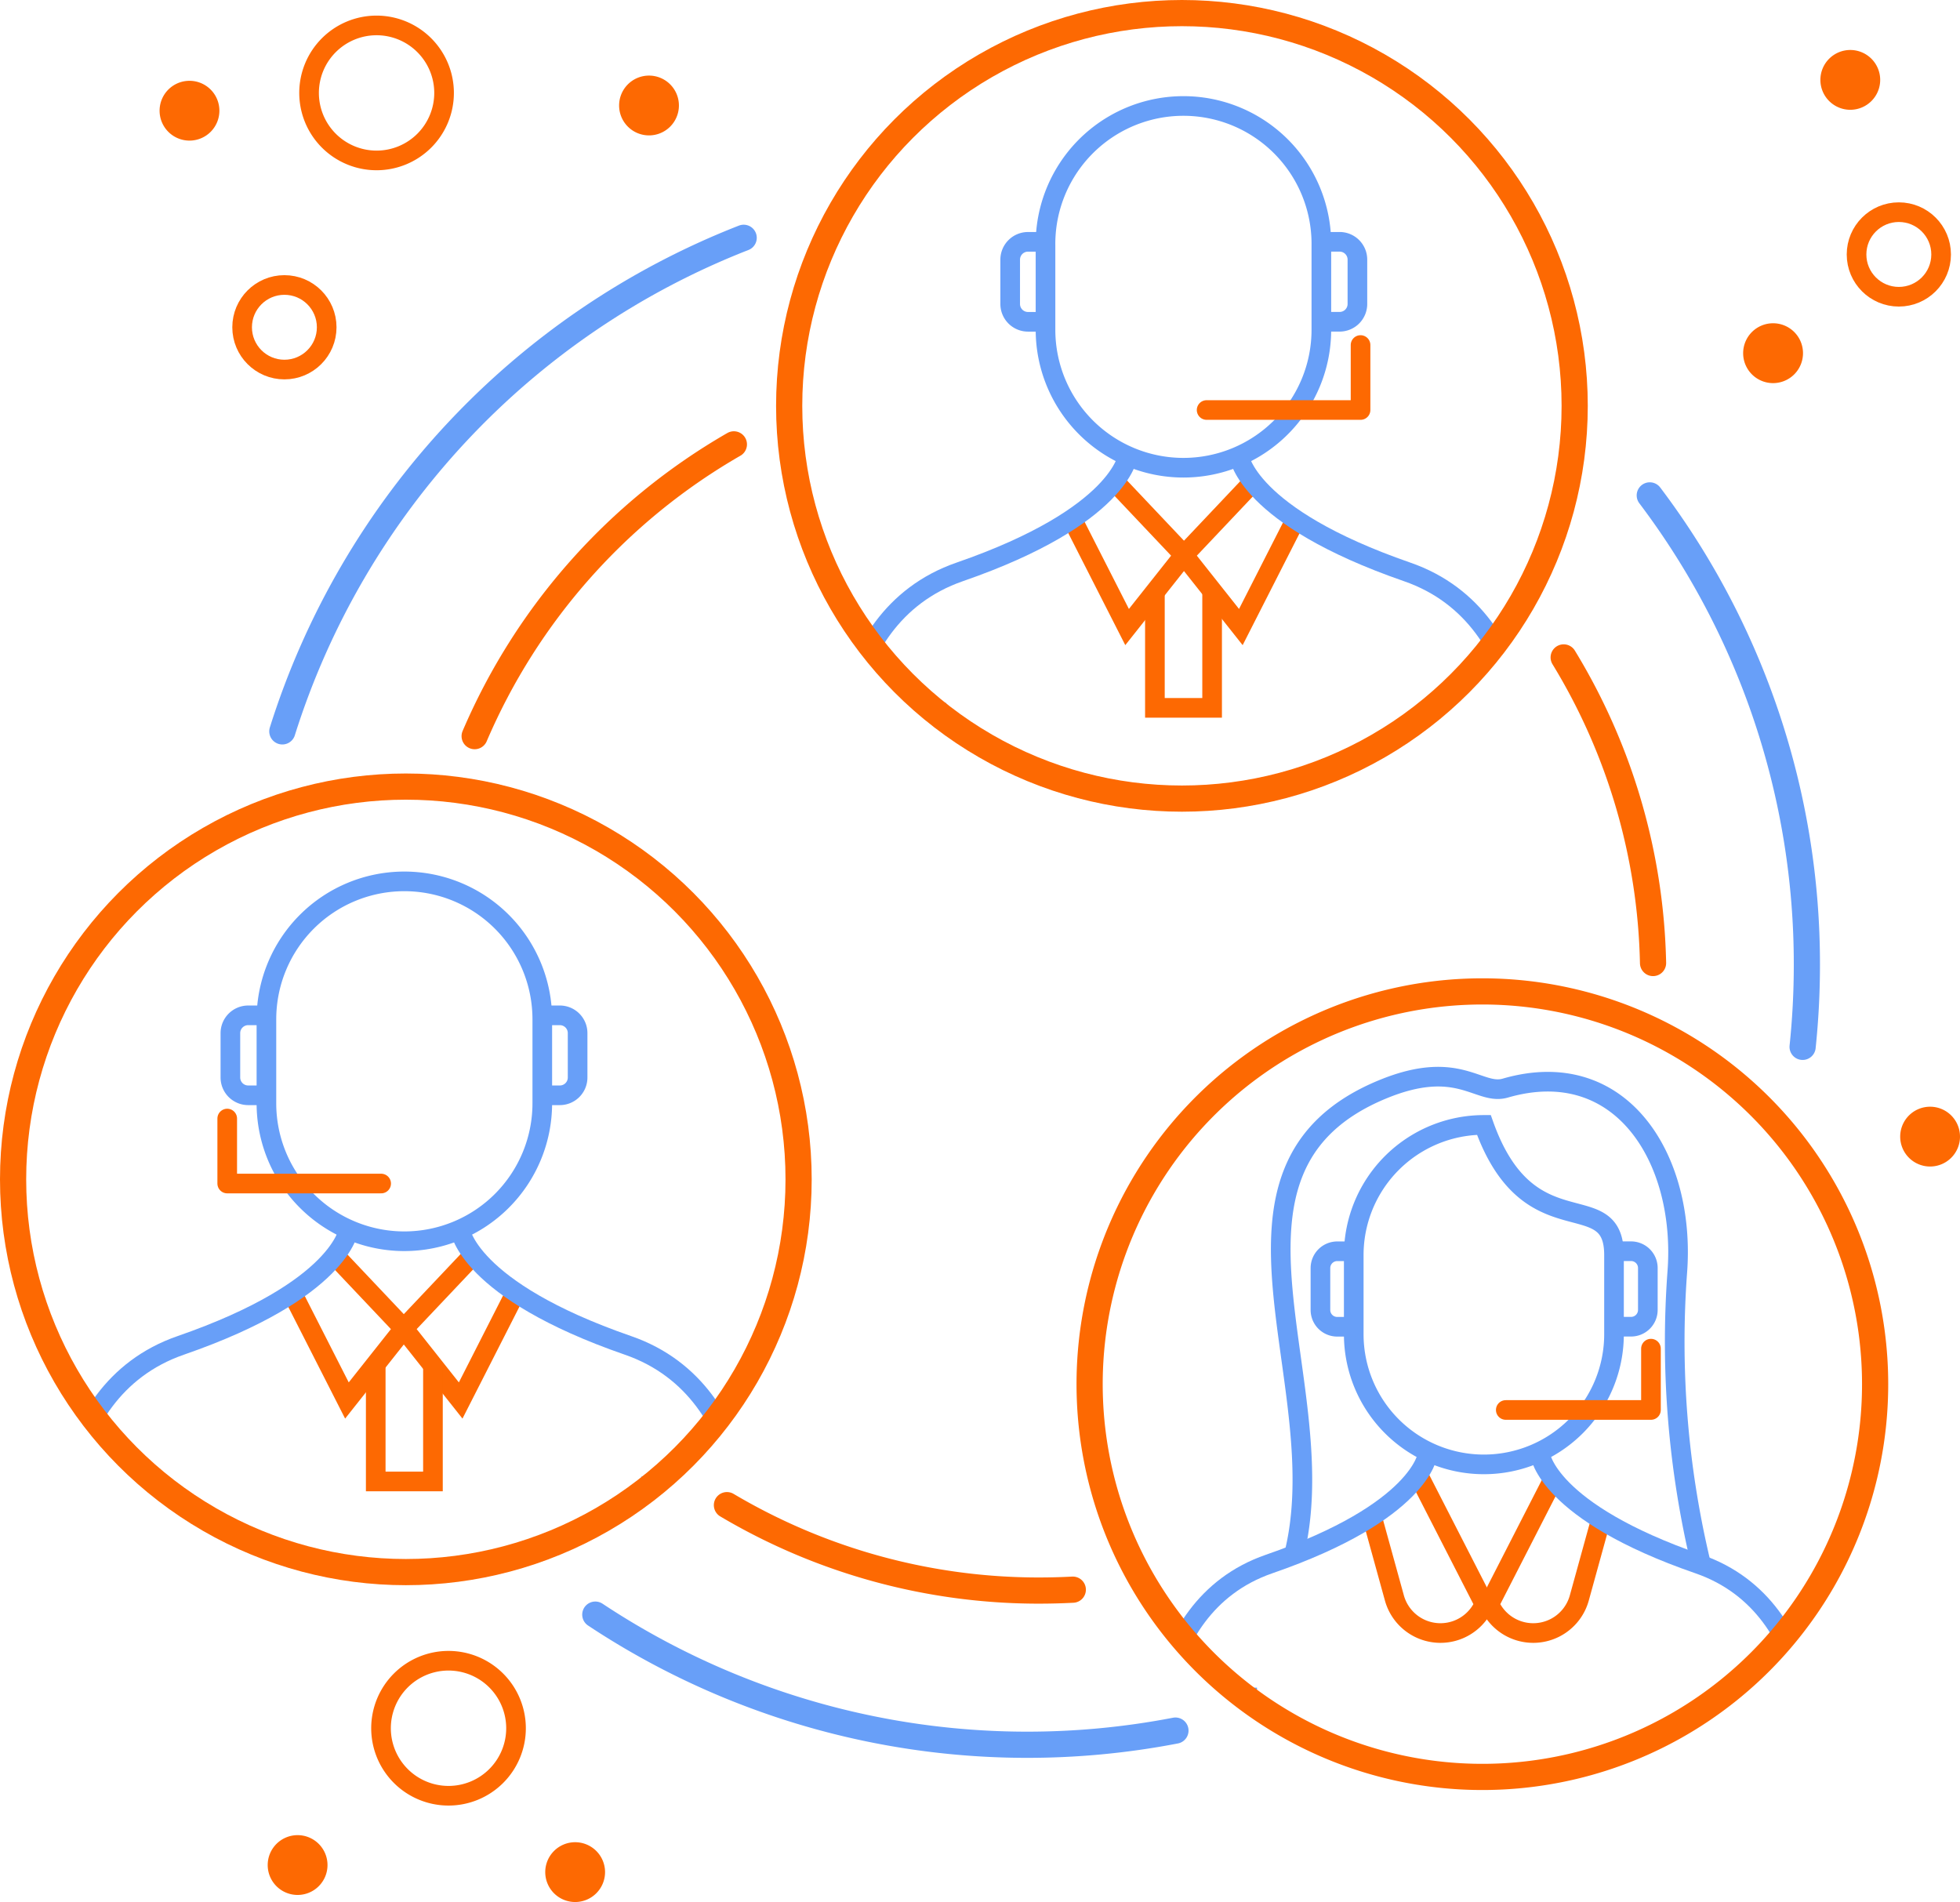 <svg xmlns="http://www.w3.org/2000/svg" xmlns:xlink="http://www.w3.org/1999/xlink" width="74.856" height="72.641" viewBox="0 0 74.856 72.641">
  <defs>
    <clipPath id="clip-path">
      <path id="Path_229" data-name="Path 229" d="M1141.732,2796.949a15,15,0,1,0,15-15,15,15,0,0,0-15,15" fill="none"/>
    </clipPath>
    <clipPath id="clip-path-2">
      <path id="Path_231" data-name="Path 231" d="M1143.26,2798.819v4.732a15,15,0,0,0,13.472,8.4h.057v-13.13Z" fill="none"/>
    </clipPath>
    <clipPath id="clip-path-3">
      <path id="Path_233" data-name="Path 233" d="M1156.789,2798.819v13.13a15,15,0,0,0,13.53-8.633v-4.5Z" fill="none"/>
    </clipPath>
    <clipPath id="clip-path-5">
      <path id="Path_242" data-name="Path 242" d="M1167.62,2819.326a15.012,15.012,0,1,0,.6-.011c-.2,0-.4,0-.6.011" fill="none"/>
    </clipPath>
    <clipPath id="clip-path-6">
      <path id="Path_244" data-name="Path 244" d="M1155.334,2836.963v5.055a15,15,0,0,0,12.784,7.3v-12.352Z" fill="none"/>
    </clipPath>
    <clipPath id="clip-path-7">
      <path id="Path_246" data-name="Path 246" d="M1168.409,2836.963v12.351c.128,0,.257,0,.386-.01a14.99,14.99,0,0,0,12.4-7.479v-4.862Z" fill="none"/>
    </clipPath>
    <clipPath id="clip-path-9">
      <path id="Path_256" data-name="Path 256" d="M1112.093,2826.491a15,15,0,1,0,15-15,15,15,0,0,0-15,15" fill="none"/>
    </clipPath>
    <clipPath id="clip-path-10">
      <path id="Path_258" data-name="Path 258" d="M1127.035,2828.361v13.128h.056a15,15,0,0,0,13.474-8.4v-4.73Z" fill="none"/>
    </clipPath>
    <clipPath id="clip-path-11">
      <path id="Path_260" data-name="Path 260" d="M1113.506,2828.361v4.5a15,15,0,0,0,13.529,8.632v-13.128Z" fill="none"/>
    </clipPath>
  </defs>
  <g id="ctc_live_calls" transform="translate(-1111.592 -2780.394)">
    <g id="Group_43" data-name="Group 43" transform="translate(0 -1.055)" clip-path="url(#clip-path)">
      <path id="Path_223" data-name="Path 223" d="M1156.79,2799.312h0a5.268,5.268,0,0,1-5.268-5.268v-3.207a5.268,5.268,0,1,1,10.535,0v3.207A5.268,5.268,0,0,1,1156.79,2799.312Z" fill="none" stroke="#689ff8" stroke-miterlimit="10" stroke-width="0.75"/>
      <path id="Path_224" data-name="Path 224" d="M1151.6,2790.685h-.746a.68.68,0,0,0-.681.68v1.694a.68.68,0,0,0,.681.68h.746" fill="none" stroke="#689ff8" stroke-miterlimit="10" stroke-width="0.75"/>
      <path id="Path_225" data-name="Path 225" d="M1162.007,2793.738h.747a.68.68,0,0,0,.68-.68v-1.694a.68.68,0,0,0-.68-.68h-.747" fill="none" stroke="#689ff8" stroke-miterlimit="10" stroke-width="0.75"/>
      <path id="Path_226" data-name="Path 226" d="M1154.214,2799.9l2.6,2.749-2.176,2.748-2.176-4.276" fill="none" stroke="#fd6902" stroke-miterlimit="10" stroke-width="0.75"/>
      <path id="Path_227" data-name="Path 227" d="M1159.406,2799.9l-2.6,2.749,2.176,2.748,2.176-4.276" fill="none" stroke="#fd6902" stroke-miterlimit="10" stroke-width="0.75"/>
      <path id="Path_228" data-name="Path 228" d="M1155.7,2804.1v4.383h2.185v-4.539" fill="none" stroke="#fd6902" stroke-miterlimit="10" stroke-width="0.75"/>
    </g>
    <g id="Group_45" data-name="Group 45" transform="translate(0 -1.055)" clip-path="url(#clip-path-2)">
      <path id="Path_230" data-name="Path 230" d="M1154.663,2798.863s-.273,2.3-6.413,4.426c-5.208,1.8-4.593,8.671-4.593,8.671h13.132" fill="none" stroke="#689ff8" stroke-miterlimit="10" stroke-width="0.75"/>
      <line id="Line_16" data-name="Line 16" y2="3.665" transform="translate(1147.36 2808.295)" fill="none" stroke="#689ff8" stroke-miterlimit="10" stroke-width="0.75"/>
    </g>
    <g id="Group_47" data-name="Group 47" transform="translate(0 -1.055)" clip-path="url(#clip-path-3)">
      <path id="Path_232" data-name="Path 232" d="M1158.915,2798.863s.273,2.3,6.413,4.426c5.208,1.8,4.593,8.671,4.593,8.671h-13.132" fill="none" stroke="#689ff8" stroke-miterlimit="10" stroke-width="0.75"/>
      <line id="Line_17" data-name="Line 17" y2="3.665" transform="translate(1166.218 2808.295)" fill="none" stroke="#689ff8" stroke-miterlimit="10" stroke-width="0.75"/>
    </g>
    <g id="Group_49" data-name="Group 49" transform="translate(0 -1.055)" clip-path="url(#clip-path)">
      <path id="Path_234" data-name="Path 234" d="M1163.554,2794.626v2.482h-5.879" fill="none" stroke="#fd6902" stroke-linecap="round" stroke-linejoin="round" stroke-width="0.75"/>
    </g>
    <circle id="Ellipse_7" data-name="Ellipse 7" cx="15" cy="15" r="15" transform="translate(1141.732 2780.894)" fill="none" stroke="#fd6902" stroke-miterlimit="10" stroke-width="1"/>
    <g id="Group_53" data-name="Group 53" transform="translate(0 -1.055)" clip-path="url(#clip-path-5)">
      <path id="Path_236" data-name="Path 236" d="M1168.264,2837.376h0a4.97,4.97,0,0,1-4.97-4.97v-3.025a4.97,4.97,0,0,1,4.97-4.97c1.715,4.826,4.97,2.225,4.97,4.97v3.025A4.97,4.97,0,0,1,1168.264,2837.376Z" fill="none" stroke="#689ff8" stroke-miterlimit="10" stroke-width="0.75"/>
      <path id="Path_237" data-name="Path 237" d="M1160.975,2840.97c1.761-6.589-3.957-14.872,3.421-17.917,2.907-1.2,3.672.246,4.684-.047,4.422-1.283,6.883,2.684,6.574,6.981a36.351,36.351,0,0,0,.914,11.244" fill="none" stroke="#689ff8" stroke-miterlimit="10" stroke-width="0.75"/>
      <path id="Path_238" data-name="Path 238" d="M1163.368,2829.237h-.705a.642.642,0,0,0-.641.642v1.6a.641.641,0,0,0,.641.641h.705" fill="none" stroke="#689ff8" stroke-miterlimit="10" stroke-width="0.75"/>
      <path id="Path_239" data-name="Path 239" d="M1173.185,2832.118h.7a.641.641,0,0,0,.641-.642v-1.6a.641.641,0,0,0-.641-.641h-.7" fill="none" stroke="#689ff8" stroke-miterlimit="10" stroke-width="0.75"/>
      <path id="Path_240" data-name="Path 240" d="M1165.834,2837.928l2.449,4.783a1.825,1.825,0,0,1-3.437-.235l-.88-3.189" fill="none" stroke="#fd6902" stroke-miterlimit="10" stroke-width="0.75"/>
      <path id="Path_241" data-name="Path 241" d="M1170.921,2837.928l-2.449,4.783a1.825,1.825,0,0,0,3.437-.235l.88-3.189" fill="none" stroke="#fd6902" stroke-miterlimit="10" stroke-width="0.75"/>
    </g>
    <g id="Group_55" data-name="Group 55" transform="translate(0 -1.055)" clip-path="url(#clip-path-6)">
      <path id="Path_243" data-name="Path 243" d="M1166.112,2837.006s-.258,2.174-6.05,4.175c-4.913,1.7-4.333,8.18-4.333,8.18h12.389" fill="none" stroke="#689ff8" stroke-miterlimit="10" stroke-width="0.75"/>
      <line id="Line_18" data-name="Line 18" y2="3.458" transform="translate(1159.224 2845.904)" fill="none" stroke="#689ff8" stroke-miterlimit="10" stroke-width="0.75"/>
    </g>
    <g id="Group_57" data-name="Group 57" transform="translate(0 -1.055)" clip-path="url(#clip-path-7)">
      <path id="Path_245" data-name="Path 245" d="M1170.415,2837.006s.258,2.174,6.05,4.175c4.913,1.7,4.333,8.18,4.333,8.18h-12.389" fill="none" stroke="#689ff8" stroke-miterlimit="10" stroke-width="0.75"/>
      <line id="Line_19" data-name="Line 19" y2="3.458" transform="translate(1177.304 2845.904)" fill="none" stroke="#689ff8" stroke-miterlimit="10" stroke-width="0.75"/>
    </g>
    <g id="Group_59" data-name="Group 59" transform="translate(0 -1.055)" clip-path="url(#clip-path-5)">
      <path id="Path_247" data-name="Path 247" d="M1174.645,2832.956v2.342H1169.1" fill="none" stroke="#fd6902" stroke-linecap="round" stroke-linejoin="round" stroke-width="0.75"/>
    </g>
    <path id="Path_249" data-name="Path 249" d="M1153.218,2834.9a15,15,0,1,0,14.4-15.576A15,15,0,0,0,1153.218,2834.9Z" transform="translate(0 -1.055)" fill="none" stroke="#fd6902" stroke-miterlimit="10" stroke-width="1"/>
    <g id="Group_63" data-name="Group 63" transform="translate(0 -1.055)" clip-path="url(#clip-path-9)">
      <path id="Path_250" data-name="Path 250" d="M1127.035,2828.854h0a5.269,5.269,0,0,0,5.268-5.269v-3.207a5.268,5.268,0,0,0-10.536,0v3.207A5.268,5.268,0,0,0,1127.035,2828.854Z" fill="none" stroke="#689ff8" stroke-miterlimit="10" stroke-width="0.75"/>
      <path id="Path_251" data-name="Path 251" d="M1132.225,2820.226h.747a.679.679,0,0,1,.68.68v1.694a.679.679,0,0,1-.68.68h-.747" fill="none" stroke="#689ff8" stroke-miterlimit="10" stroke-width="0.75"/>
      <path id="Path_252" data-name="Path 252" d="M1121.818,2823.28h-.747a.68.68,0,0,1-.68-.68v-1.694a.68.68,0,0,1,.68-.68h.747" fill="none" stroke="#689ff8" stroke-miterlimit="10" stroke-width="0.75"/>
      <path id="Path_253" data-name="Path 253" d="M1129.61,2829.439l-2.6,2.749,2.176,2.748,2.176-4.276" fill="none" stroke="#fd6902" stroke-miterlimit="10" stroke-width="0.75"/>
      <path id="Path_254" data-name="Path 254" d="M1124.418,2829.439l2.6,2.749-2.176,2.748-2.176-4.276" fill="none" stroke="#fd6902" stroke-miterlimit="10" stroke-width="0.75"/>
      <path id="Path_255" data-name="Path 255" d="M1128.127,2833.645v4.383h-2.185v-4.539" fill="none" stroke="#fd6902" stroke-miterlimit="10" stroke-width="0.75"/>
    </g>
    <g id="Group_65" data-name="Group 65" transform="translate(0 -1.055)" clip-path="url(#clip-path-10)">
      <path id="Path_257" data-name="Path 257" d="M1129.161,2828.405s.274,2.3,6.413,4.426c5.208,1.8,4.593,8.671,4.593,8.671h-13.132" fill="none" stroke="#689ff8" stroke-miterlimit="10" stroke-width="0.75"/>
      <line id="Line_20" data-name="Line 20" y2="3.665" transform="translate(1136.464 2837.836)" fill="none" stroke="#689ff8" stroke-miterlimit="10" stroke-width="0.75"/>
    </g>
    <g id="Group_67" data-name="Group 67" transform="translate(0 -1.055)" clip-path="url(#clip-path-11)">
      <path id="Path_259" data-name="Path 259" d="M1124.909,2828.405s-.274,2.3-6.413,4.426c-5.208,1.8-4.593,8.671-4.593,8.671h13.132" fill="none" stroke="#689ff8" stroke-miterlimit="10" stroke-width="0.75"/>
      <line id="Line_21" data-name="Line 21" y2="3.665" transform="translate(1117.606 2837.836)" fill="none" stroke="#689ff8" stroke-miterlimit="10" stroke-width="0.75"/>
    </g>
    <g id="Group_69" data-name="Group 69" transform="translate(0 -1.055)" clip-path="url(#clip-path-9)">
      <path id="Path_261" data-name="Path 261" d="M1120.27,2824.168v2.482h5.879" fill="none" stroke="#fd6902" stroke-linecap="round" stroke-linejoin="round" stroke-width="0.75"/>
    </g>
    <circle id="Ellipse_8" data-name="Ellipse 8" cx="15" cy="15" r="15" transform="translate(1112.092 2810.435)" fill="none" stroke="#fd6902" stroke-miterlimit="10" stroke-width="1"/>
    <path id="Path_263" data-name="Path 263" d="M1171.312,2806.557a23.316,23.316,0,0,1,3.413,11.671" transform="translate(0 -1.055)" fill="none" stroke="#fd6902" stroke-linecap="round" stroke-linejoin="round" stroke-width="1"/>
    <path id="Path_264" data-name="Path 264" d="M1152.564,2842.161q-.633.033-1.274.034a23.335,23.335,0,0,1-11.935-3.262" transform="translate(0 -1.055)" fill="none" stroke="#fd6902" stroke-linecap="round" stroke-linejoin="round" stroke-width="1"/>
    <path id="Path_265" data-name="Path 265" d="M1129.72,2809.563a23.541,23.541,0,0,1,9.9-11.143" transform="translate(0 -1.055)" fill="none" stroke="#fd6902" stroke-linecap="round" stroke-linejoin="round" stroke-width="1"/>
    <path id="Path_266" data-name="Path 266" d="M1122.375,2809.381a29.865,29.865,0,0,1,17.619-18.85" transform="translate(0 -1.055)" fill="none" stroke="#689ff8" stroke-linecap="round" stroke-linejoin="round" stroke-width="1"/>
    <path id="Path_267" data-name="Path 267" d="M1174.6,2800.369a29.659,29.659,0,0,1,6,17.927,30.077,30.077,0,0,1-.163,3.134" transform="translate(0 -1.055)" fill="none" stroke="#689ff8" stroke-linecap="round" stroke-linejoin="round" stroke-width="1"/>
    <path id="Path_268" data-name="Path 268" d="M1156.484,2847.543a29.865,29.865,0,0,1-22.156-4.429" transform="translate(0 -1.055)" fill="none" stroke="#689ff8" stroke-linecap="round" stroke-linejoin="round" stroke-width="1"/>
    <path id="Path_269" data-name="Path 269" d="M1128.552,2785a2.578,2.578,0,1,1-2.579-2.58A2.58,2.58,0,0,1,1128.552,2785Z" transform="translate(0 -1.055)" fill="none" stroke="#fd6902" stroke-linecap="round" stroke-linejoin="round" stroke-width="0.75"/>
    <path id="Path_270" data-name="Path 270" d="M1131.3,2847.455a2.578,2.578,0,1,1-2.579-2.58A2.58,2.58,0,0,1,1131.3,2847.455Z" transform="translate(0 -1.055)" fill="none" stroke="#fd6902" stroke-linecap="round" stroke-linejoin="round" stroke-width="0.75"/>
    <circle id="Ellipse_9" data-name="Ellipse 9" cx="1.615" cy="1.615" r="1.615" transform="translate(1120.839 2791.278)" fill="none" stroke="#fd6902" stroke-linecap="round" stroke-linejoin="round" stroke-width="0.75"/>
    <circle id="Ellipse_10" data-name="Ellipse 10" cx="1.615" cy="1.615" r="1.615" transform="translate(1182.497 2788.497)" fill="none" stroke="#fd6902" stroke-linecap="round" stroke-linejoin="round" stroke-width="0.75"/>
    <path id="Path_271" data-name="Path 271" d="M1119.971,2785.677a1.142,1.142,0,1,1-1.142-1.142,1.142,1.142,0,0,1,1.142,1.142" transform="translate(0 -1.055)" fill="#fd6902"/>
    <path id="Path_272" data-name="Path 272" d="M1137.521,2785.478a1.142,1.142,0,1,1-1.141-1.142,1.142,1.142,0,0,1,1.141,1.142" transform="translate(0 -1.055)" fill="#fd6902"/>
    <path id="Path_273" data-name="Path 273" d="M1134.7,2852.948a1.142,1.142,0,1,1-1.142-1.142,1.142,1.142,0,0,1,1.142,1.142" transform="translate(0 -1.055)" fill="#fd6902"/>
    <path id="Path_274" data-name="Path 274" d="M1124.1,2852.678a1.142,1.142,0,1,1-1.142-1.142,1.142,1.142,0,0,1,1.142,1.142" transform="translate(0 -1.055)" fill="#fd6902"/>
    <path id="Path_275" data-name="Path 275" d="M1180.452,2794.937a1.143,1.143,0,1,1-1.142-1.142,1.142,1.142,0,0,1,1.142,1.142" transform="translate(0 -1.055)" fill="#fd6902"/>
    <path id="Path_276" data-name="Path 276" d="M1183.4,2784.5a1.142,1.142,0,1,1-1.142-1.142,1.143,1.143,0,0,1,1.142,1.142" transform="translate(0 -1.055)" fill="#fd6902"/>
    <path id="Path_277" data-name="Path 277" d="M1186.448,2824.858a1.142,1.142,0,1,1-1.142-1.142,1.142,1.142,0,0,1,1.142,1.142" transform="translate(0 -1.055)" fill="#fd6902"/>
  </g>
</svg>

